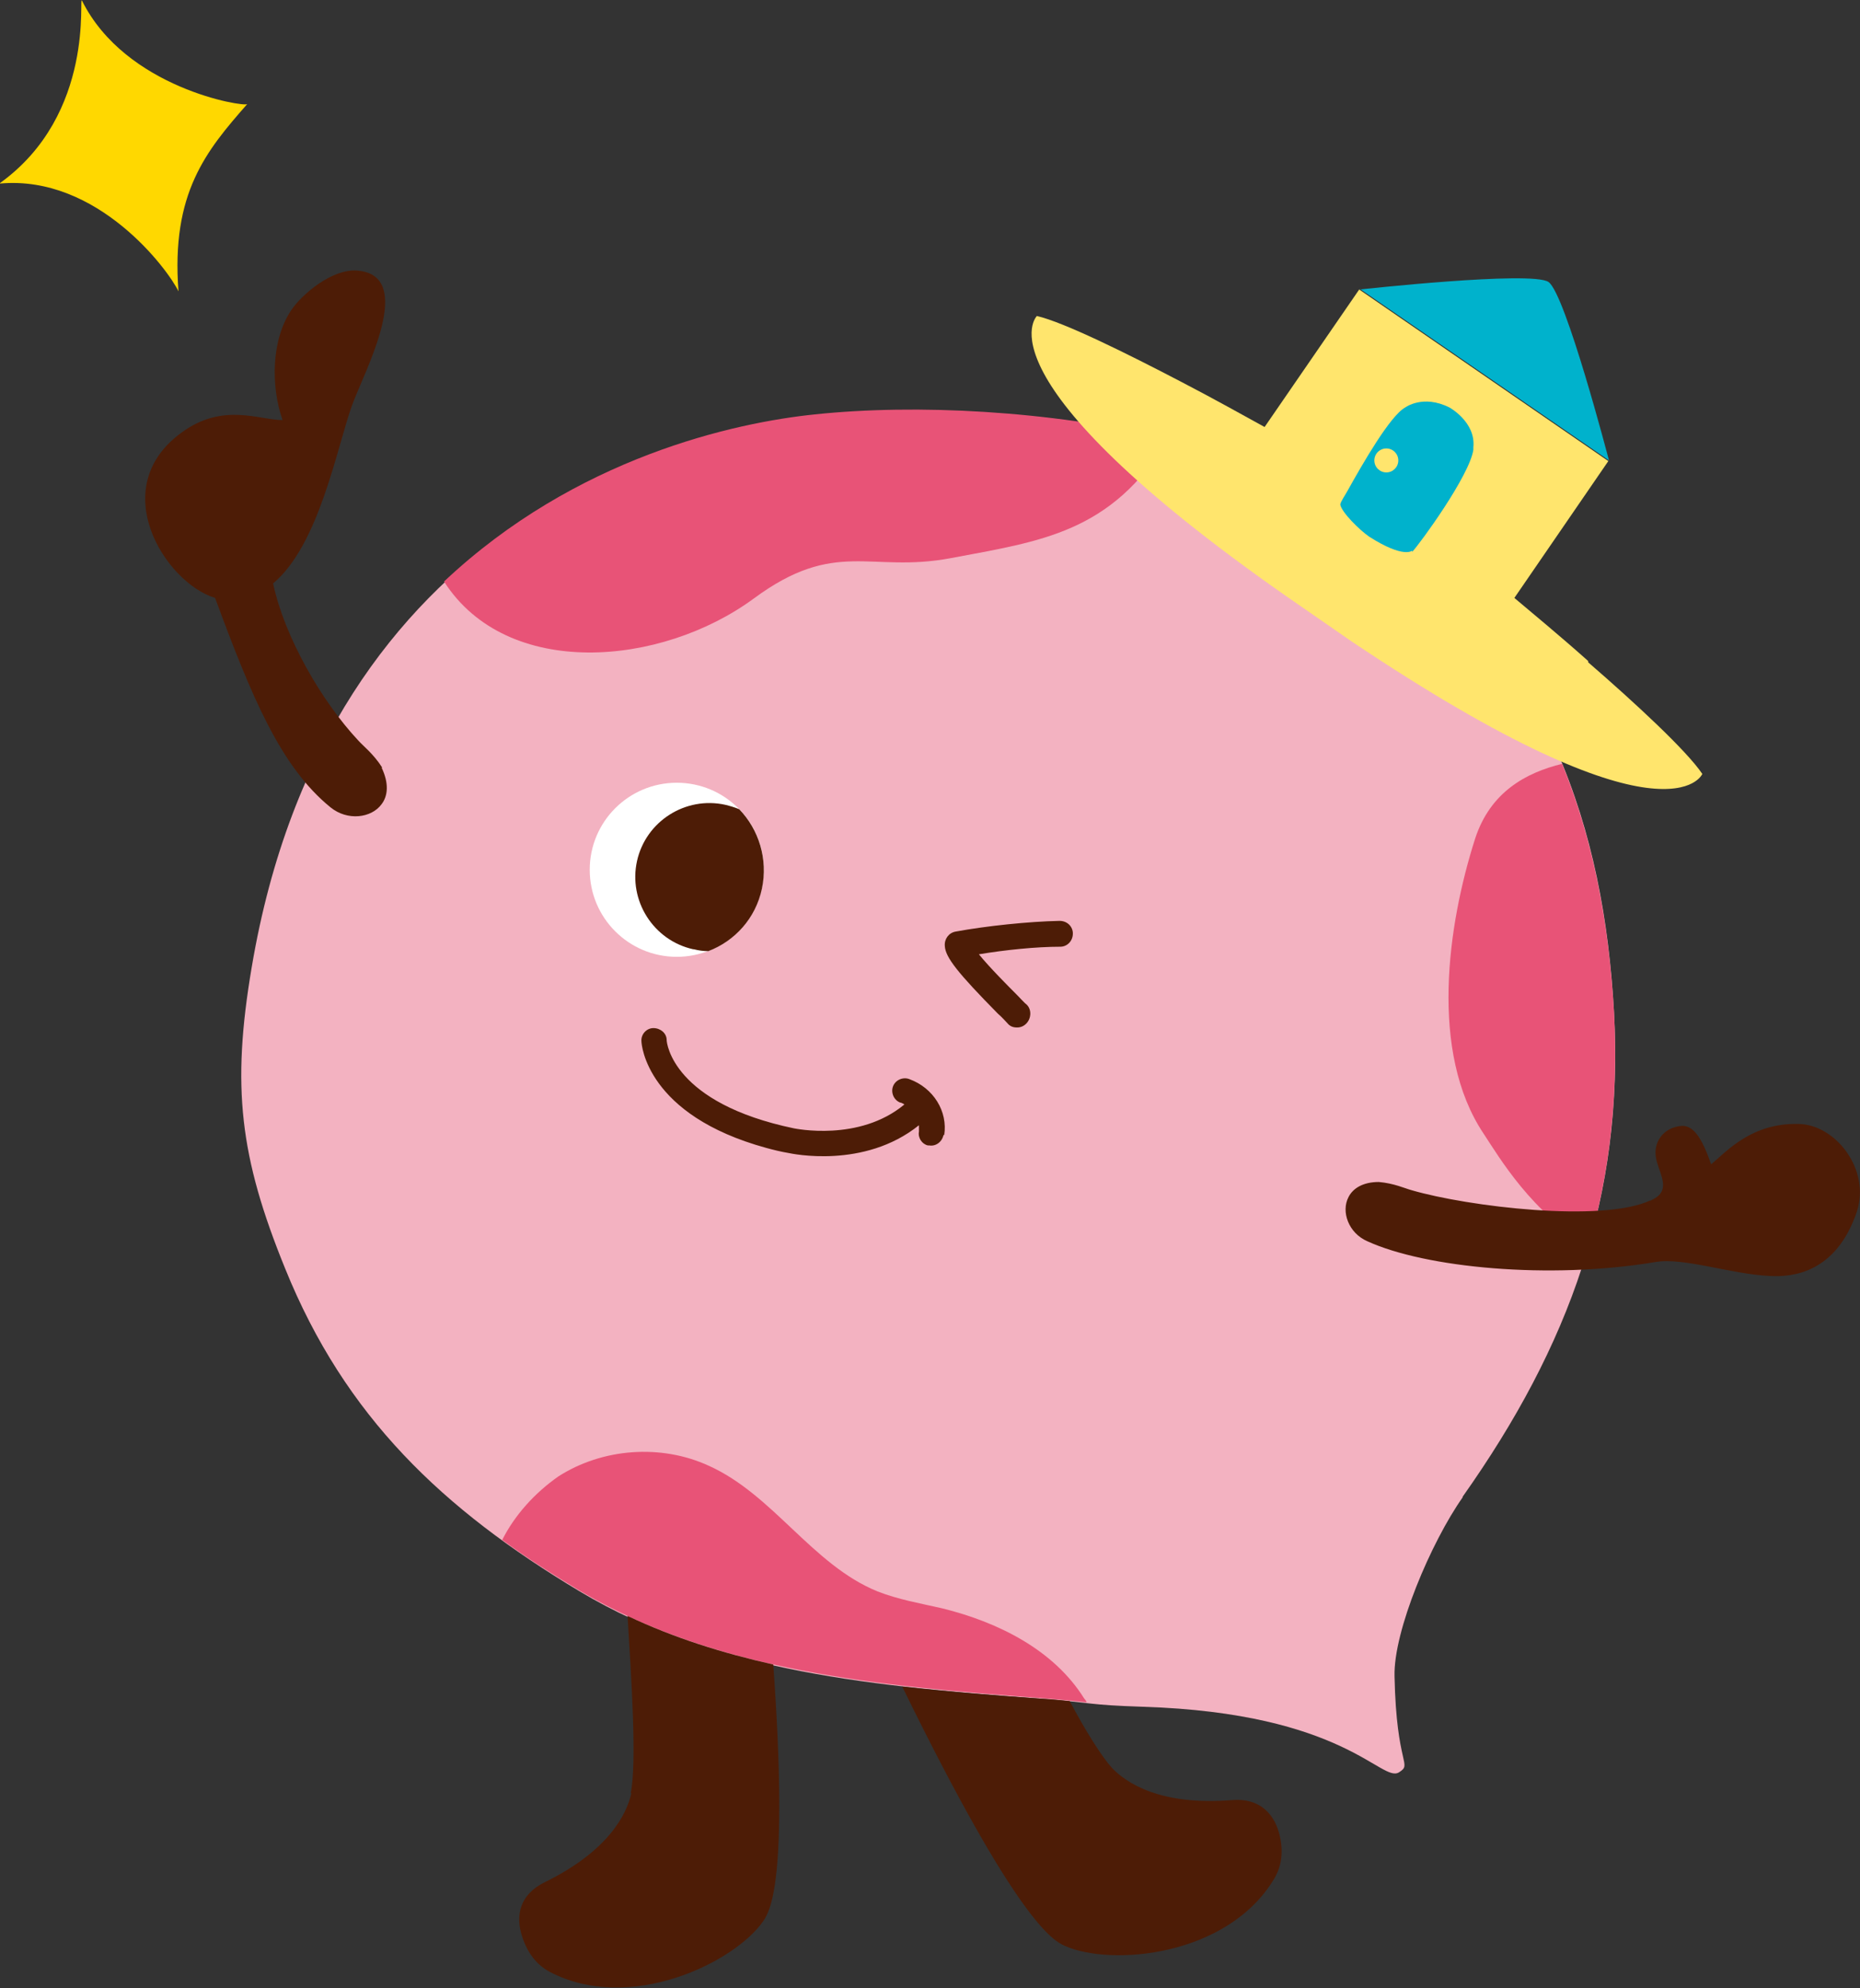 <?xml version="1.0" encoding="UTF-8"?><svg id="_レイヤー_2" xmlns="http://www.w3.org/2000/svg" viewBox="0 0 29.49 31.52"><rect x="0" y="0" width="29.49" height="31.52" fill="#333333" stroke="none"/><defs><style>.cls-1{fill:#ffd800;}.cls-1,.cls-2,.cls-3,.cls-4,.cls-5,.cls-6,.cls-7{stroke-width:0px;}.cls-2{fill:#00b2cc;}.cls-3{fill:#f3b2c1;}.cls-4{fill:#ffe56d;}.cls-5{fill:#4d1c06;}.cls-6{fill:#fff;}.cls-7{fill:#e85377;}</style></defs><g id="_原稿"><path class="cls-1" d="M0,2.91c1.55-.14,2.67,1.37,2.83,1.71-.12-1.56.44-2.23,1.09-2.97-.05.05-1.93-.25-2.62-1.64-.06-.12.23,1.8-1.31,2.9Z"/><path class="cls-3" d="M23.19,23.73c1.69-2.39,2.56-4.76,2.4-7.68-.16-2.92-1.05-5.61-3.66-7.65-2.02-1.58-6.25-2.11-9-1.82-2.11.22-7.74,1.62-8.94,8.76-.32,1.89-.19,3,.53,4.77.95,2.35,2.5,3.82,4.67,5.12s4.77,1.51,7.29,1.7c.9.07.74.1,1.64.13,3.2.1,3.78,1.21,4.06,1.04.22-.14-.04-.09-.07-1.52-.02-.72.58-2.13,1.08-2.84Z"/><circle class="cls-6" cx="10.73" cy="13.79" r="1.38"/><path class="cls-5" d="M11,15.05c.08.02.15.03.23.03.42-.16.75-.52.85-.99s-.05-.94-.36-1.26c-.07-.03-.14-.05-.22-.07-.63-.14-1.26.26-1.4.89s.26,1.26.89,1.4Z"/><path class="cls-5" d="M14.97,18c.06-.38-.17-.75-.55-.89-.1-.04-.22.01-.26.11-.04.1.01.22.11.26.02,0,.05.02.07.03-.72.6-1.74.38-1.75.38-1.92-.4-2.02-1.35-2.02-1.4,0-.11-.1-.19-.21-.19-.11,0-.2.1-.19.21,0,.05.08,1.17,1.98,1.69.11.03.23.06.35.08.05.01,1.2.26,2.07-.44,0,.03,0,.07,0,.1-.02.1.05.2.14.22,0,0,.02,0,.02,0,.11.02.21-.06.23-.17Z"/><path class="cls-7" d="M24.77,12.11c-.58.14-1.14.45-1.38,1.18-.44,1.37-.73,3.39.13,4.68.25.38.78,1.28,1.67,1.77.33-1.15.47-2.37.4-3.69-.08-1.38-.32-2.7-.82-3.93Z"/><path class="cls-7" d="M7.97,24.42c.38.28.79.54,1.22.8,2.18,1.29,4.77,1.51,7.29,1.7.39.03.58.05.75.07-.01-.02-.02-.04-.04-.06-.48-.77-1.36-1.21-2.25-1.43-.35-.08-.7-.14-1.03-.27-1.03-.42-1.65-1.53-2.67-1.99-.76-.35-1.69-.28-2.39.17-.37.26-.69.61-.89,1.01Z"/><path class="cls-7" d="M18.52,6.95c-1.88-.44-3.99-.55-5.6-.38-1.27.13-3.79.68-5.88,2.65,1,1.56,3.44,1.35,4.91.27,1.3-.96,1.84-.4,3.12-.64,1.43-.27,2.55-.4,3.45-1.89Z"/><path class="cls-2" d="M21.56,4.59s2.72-.3,2.99-.12.96,2.83.96,2.83l-3.95-2.72Z"/><path class="cls-4" d="M25.18,10.48c-.46-.41-.91-.78-1.17-1l1.49-2.17-3.95-2.72-1.5,2.18c-.31-.17-.79-.44-1.31-.71-.88-.46-1.87-.95-2.3-1.05,0,0-.25.24.11.91s1.35,1.79,3.84,3.53l.52.36.52.36c2.52,1.69,3.91,2.22,4.67,2.32.76.1.89-.22.89-.22-.25-.37-1.06-1.12-1.81-1.77Z"/><path class="cls-2" d="M22.39,8.75c.13-.14.91-1.21.97-1.62,0-.01,0-.02,0-.04.04-.4-.38-.63-.38-.63-.42-.21-.7,0-.7,0-.24.13-.68.9-.92,1.33-.02.04-.11.17-.11.21.02.12.3.4.46.51.55.35.68.22.68.22Z"/><circle class="cls-4" cx="21.98" cy="7.3" r=".19"/><path class="cls-5" d="M6.06,12.17c-.14-.22-.3-.34-.38-.43-.58-.62-1.17-1.64-1.35-2.49.73-.61,1.01-2.15,1.25-2.82.2-.55,1.03-2.07.08-2.14-.4-.03-.87.38-1.03.61-.33.47-.34,1.22-.15,1.76-.37,0-.94-.28-1.59.19-1.23.88-.27,2.39.52,2.63.57,1.54,1.03,2.67,1.83,3.32.27.22.65.17.81-.05.1-.13.12-.33,0-.58Z"/><path class="cls-5" d="M26.16,19.04c.06-.03.12-.06.16-.11.12-.15-.02-.36-.06-.55-.06-.25.1-.51.41-.53.18,0,.31.18.46.61.26-.22.65-.66,1.39-.64.58.01,1.14.72.92,1.39-.33.98-1.03,1.04-1.38,1.02-.63-.03-1.37-.3-1.82-.22-1.68.28-3.64.09-4.56-.33-.3-.13-.42-.47-.3-.7.07-.14.23-.24.48-.24.24.02.41.1.52.13.89.26,3.03.52,3.79.16Z"/><path class="cls-5" d="M16.12,16.29c-.06,0-.11-.02-.15-.07-.03-.03-.08-.09-.15-.15-.63-.64-.83-.89-.84-1.07-.01-.11.06-.21.17-.23.49-.09,1.16-.16,1.65-.17.12,0,.21.09.21.2,0,.12-.09.21-.2.21-.38,0-.87.05-1.29.12.17.21.48.52.6.64.07.07.12.13.16.16.08.08.07.22-.01.3-.04.04-.09.06-.14.06Z"/><path class="cls-5" d="M10.01,28.43c-.07.32-.35.91-1.37,1.41-.41.2-.45.53-.38.8.07.26.21.49.45.62,1.27.67,2.93-.14,3.39-.8.1-.15.41-.59.16-4.07-.8-.18-1.57-.42-2.31-.77.06,1,.15,2.32.05,2.81Z"/><path class="cls-5" d="M14.3,26.73c1.85,3.79,2.41,4.04,2.58,4.12.74.33,2.58.17,3.32-1.06.14-.23.15-.5.07-.76-.08-.26-.29-.53-.74-.49-1.13.09-1.67-.27-1.9-.51-.17-.19-.42-.59-.67-1.06-.12-.01-.27-.03-.48-.04-.73-.05-1.46-.11-2.18-.19Z"/></g></svg>
